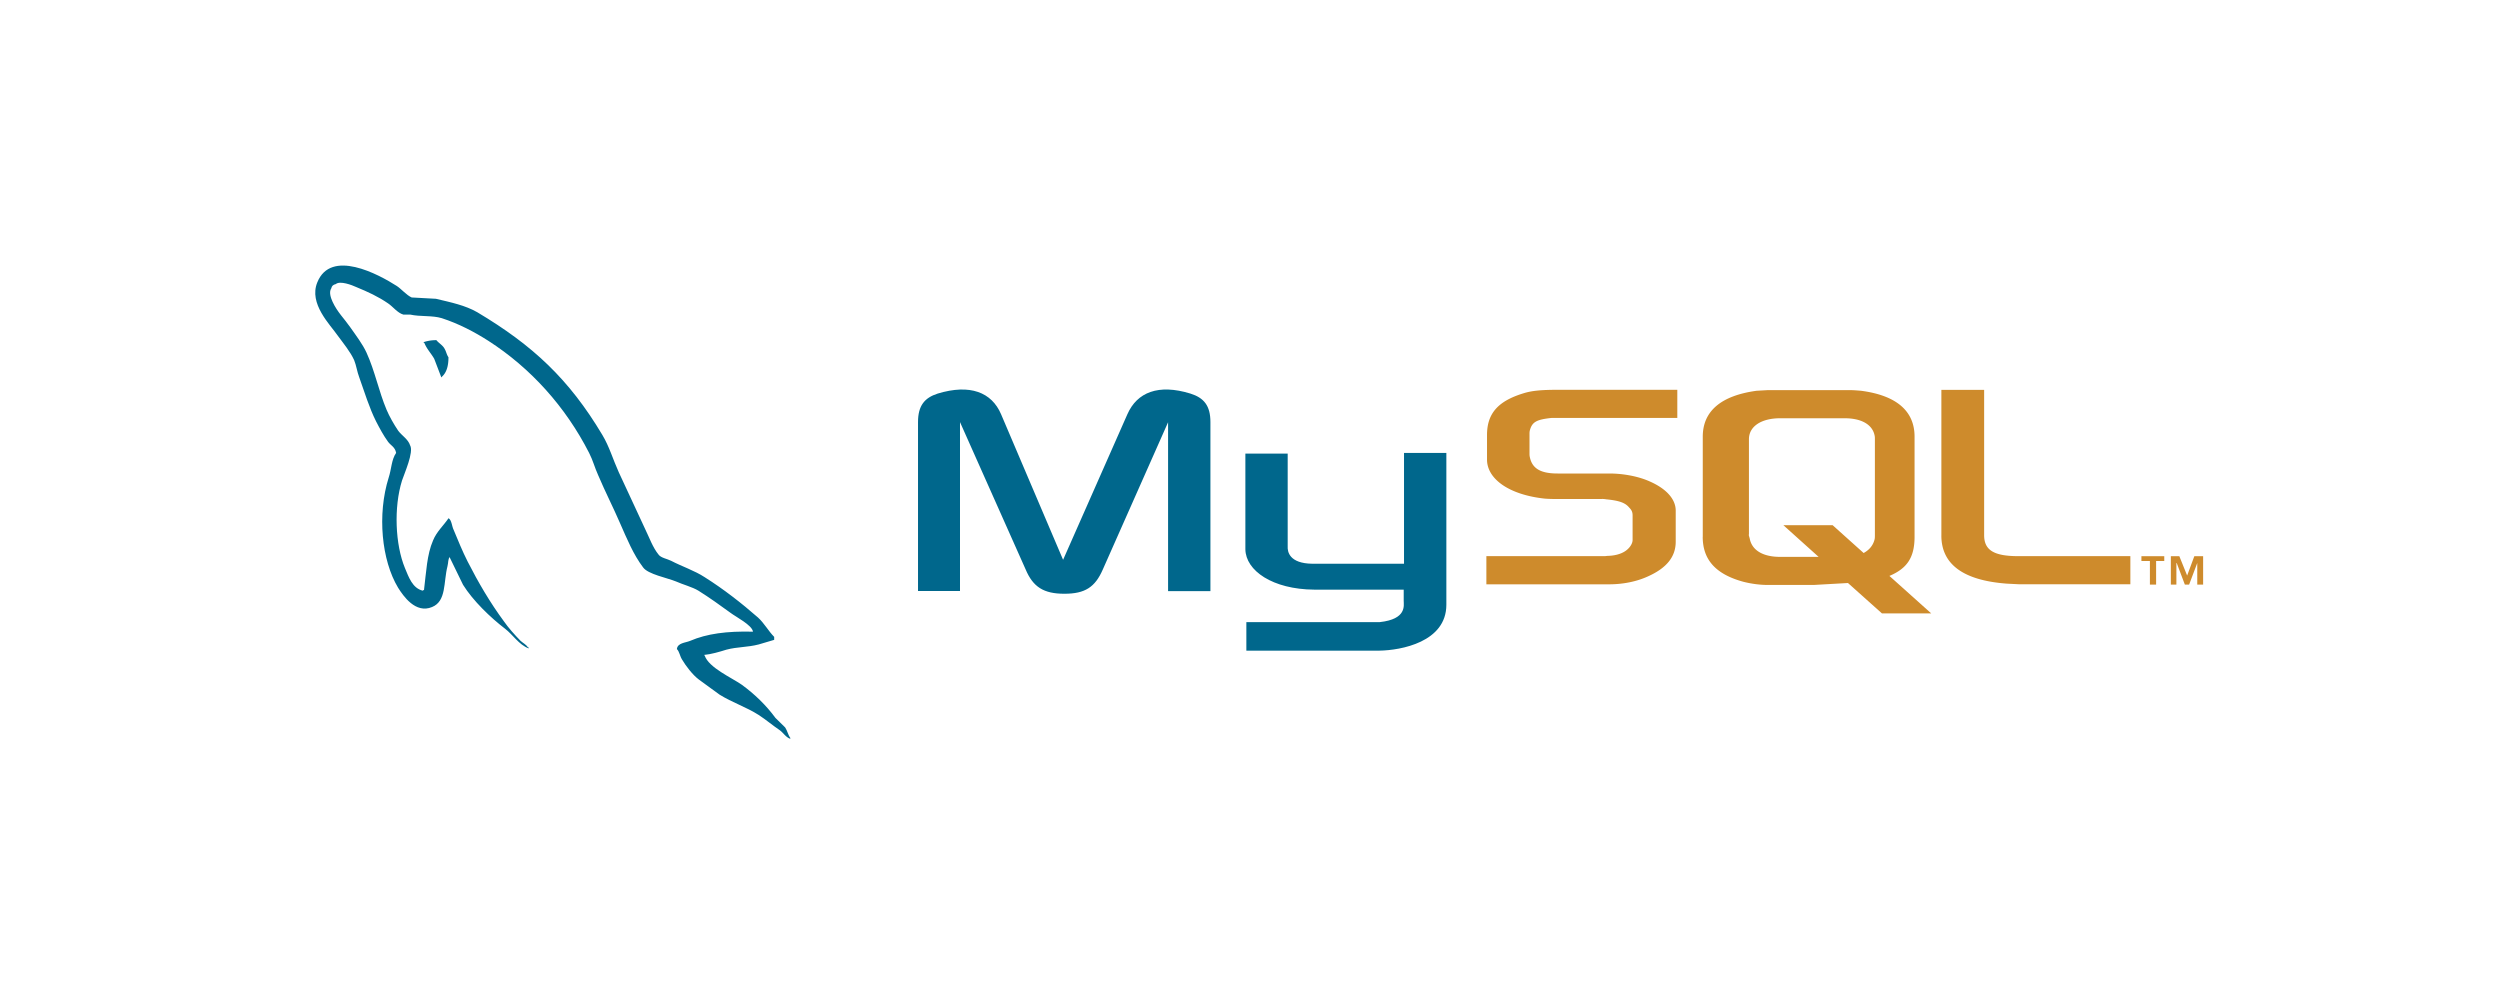 <svg xmlns="http://www.w3.org/2000/svg" width="160" height="64"><g fill="#00678C"><path d="M58.752 37.822h2.688V27.014l4.198 9.423C66.114 37.57 66.796 38 68.12 38s1.965-.42 2.46-1.553l4.177-9.423v10.808h2.71V27.014c0-1.05-.414-1.554-1.282-1.826-2.047-.63-3.412-.084-4.032 1.322l-4.115 9.318-3.97-9.318c-.6-1.406-1.986-1.95-4.053-1.322-.848.272-1.262.777-1.262 1.826v10.808zm20.95-8.793h2.71v5.94c-.02.335.103 1.09 1.572 1.11h5.873v-7.093h2.71v9.717c0 2.392-2.916 2.917-4.28 2.938h-8.52v-1.826h8.54c1.737-.19 1.53-1.07 1.53-1.364v-.714h-5.728c-2.668-.02-4.384-1.217-4.405-2.582v-6.127zM48.18 40.427c-1.654-.042-2.937.126-4.012.588-.3.126-.806.126-.847.525.165.167.185.44.33.67.248.42.683.986 1.075 1.28l1.323.965c.806.503 1.716.797 2.502 1.3.455.294.9.672 1.365.987.227.168.372.44.662.545v-.063c-.145-.188-.186-.46-.33-.67l-.62-.608c-.6-.818-1.344-1.532-2.15-2.12-.662-.462-2.11-1.09-2.378-1.868l-.04-.042c.454-.042.992-.2 1.427-.336.704-.188 1.344-.147 2.068-.335l.993-.294v-.19c-.372-.377-.64-.88-1.034-1.238-1.054-.923-2.213-1.826-3.413-2.582-.64-.42-1.468-.693-2.15-1.05-.25-.126-.662-.19-.806-.4-.373-.46-.58-1.07-.848-1.616l-1.695-3.65c-.372-.818-.6-1.637-1.054-2.393-2.13-3.568-4.447-5.73-8.004-7.85-.765-.44-1.675-.63-2.647-.86l-1.55-.084c-.33-.147-.662-.546-.952-.735-1.18-.755-4.22-2.392-5.088-.23-.56 1.364.827 2.707 1.303 3.4.352.482.806 1.028 1.055 1.574.144.357.185.735.33 1.113.33.923.64 1.95 1.075 2.812.227.44.475.903.765 1.302.165.23.455.336.517.713-.3.42-.3 1.05-.475 1.574-.745 2.372-.455 5.3.6 7.052.33.524 1.117 1.68 2.172 1.238.93-.377.724-1.574.992-2.623.063-.252.02-.42.145-.587v.042l.848 1.742c.64 1.028 1.758 2.1 2.69 2.813.496.378.89 1.03 1.51 1.26v-.063h-.04c-.124-.188-.31-.272-.476-.42-.372-.378-.786-.84-1.075-1.26-.868-1.175-1.633-2.477-2.316-3.82-.33-.65-.62-1.364-.89-2.015-.125-.252-.125-.63-.33-.755-.31.46-.765.86-.993 1.427-.393.902-.434 2.015-.578 3.17-.083.02-.042 0-.083.042-.66-.167-.89-.86-1.137-1.448-.62-1.5-.724-3.882-.186-5.604.145-.44.766-1.826.518-2.246-.125-.4-.538-.63-.766-.944-.27-.4-.558-.902-.744-1.343-.496-1.175-.744-2.477-1.282-3.652-.25-.546-.683-1.112-1.035-1.616-.393-.567-.826-.966-1.137-1.637-.103-.23-.248-.61-.083-.86.04-.168.124-.23.29-.273.27-.23 1.035.063 1.303.188.765.315 1.406.61 2.047 1.05.3.2.6.61.972.714h.435c.662.146 1.406.042 2.026.23 1.096.357 2.088.88 2.978 1.448 2.71 1.742 4.943 4.218 6.452 7.177.248.483.35.923.58 1.427.435 1.03.972 2.078 1.406 3.085.435.987.848 1.994 1.468 2.813.31.44 1.55.67 2.11.902.414.188 1.054.357 1.428.587.703.44 1.406.944 2.068 1.427.33.25 1.365.775 1.427 1.195z" fill-rule="nonzero"/><path d="M27.928 21.77a2.52 2.52 0 0 0-.81.125v.05h.04c.158.397.435.67.633 1.02l.455 1.192.04-.05c.277-.25.416-.646.416-1.242-.12-.174-.138-.348-.237-.522-.12-.248-.376-.373-.534-.57z"/></g><path d="M95.13 37.396h7.854c.92 0 1.797-.186 2.507-.517 1.19-.538 1.755-1.26 1.755-2.212v-1.985c0-.765-.647-1.49-1.942-1.985-.67-.248-1.504-.393-2.32-.393h-3.3c-1.107 0-1.63-.332-1.776-1.055-.02-.083-.02-.165-.02-.248v-1.22c0-.062 0-.145.02-.227.146-.56.44-.704 1.4-.807h8.04v-1.8h-7.645c-1.107 0-1.692.063-2.214.228-1.61.496-2.32 1.282-2.32 2.667v1.572c0 1.22 1.38 2.254 3.718 2.5a9.75 9.75 0 0 0 .794.021h2.82a1.27 1.27 0 0 1 .292.021c.857.083 1.233.227 1.483.537.167.166.21.31.21.497v1.572c0 .185-.125.435-.376.64s-.648.352-1.17.372c-.104 0-.166.02-.272.02h-7.54v1.798zm29.117-3.122c0 1.84 1.4 2.874 4.2 3.08l.794.04h7.102v-1.8h-7.164c-1.588 0-2.194-.393-2.194-1.344V24.95h-2.737v9.325zm-15.27.082v-6.41c0-1.634 1.17-2.627 3.447-2.937l.73-.042h5.18c.272 0 .502.02.773.042 2.277.3 3.425 1.303 3.425 2.937v6.41c0 1.323-.48 2.027-1.61 2.503l2.674 2.397h-3.153l-2.173-1.943-2.194.124h-2.924c-.48 0-1.023-.062-1.588-.206-1.733-.477-2.59-1.386-2.59-2.875zm2.945-.144c0 .083.042.165.063.27.146.744.856 1.158 1.942 1.158h2.465l-2.256-2.027h3.153l1.984 1.78c.377-.207.606-.497.7-.87.02-.083.02-.185.02-.27v-6.142c0-.082 0-.164-.02-.248-.146-.703-.856-1.095-1.92-1.095h-4.116c-1.212 0-2.005.517-2.005 1.343v6.1zm25.672 3.204h.397v-1.51h.522v-.31h-1.462v.31h.543v1.51zm3.028 0H141v-1.82h-.563l-.46 1.24-.5-1.24h-.543v1.82h.355v-1.385h.02l.522 1.385h.272l.522-1.385v1.385z" fill="#CE8B2C" fill-rule="nonzero"/></svg>